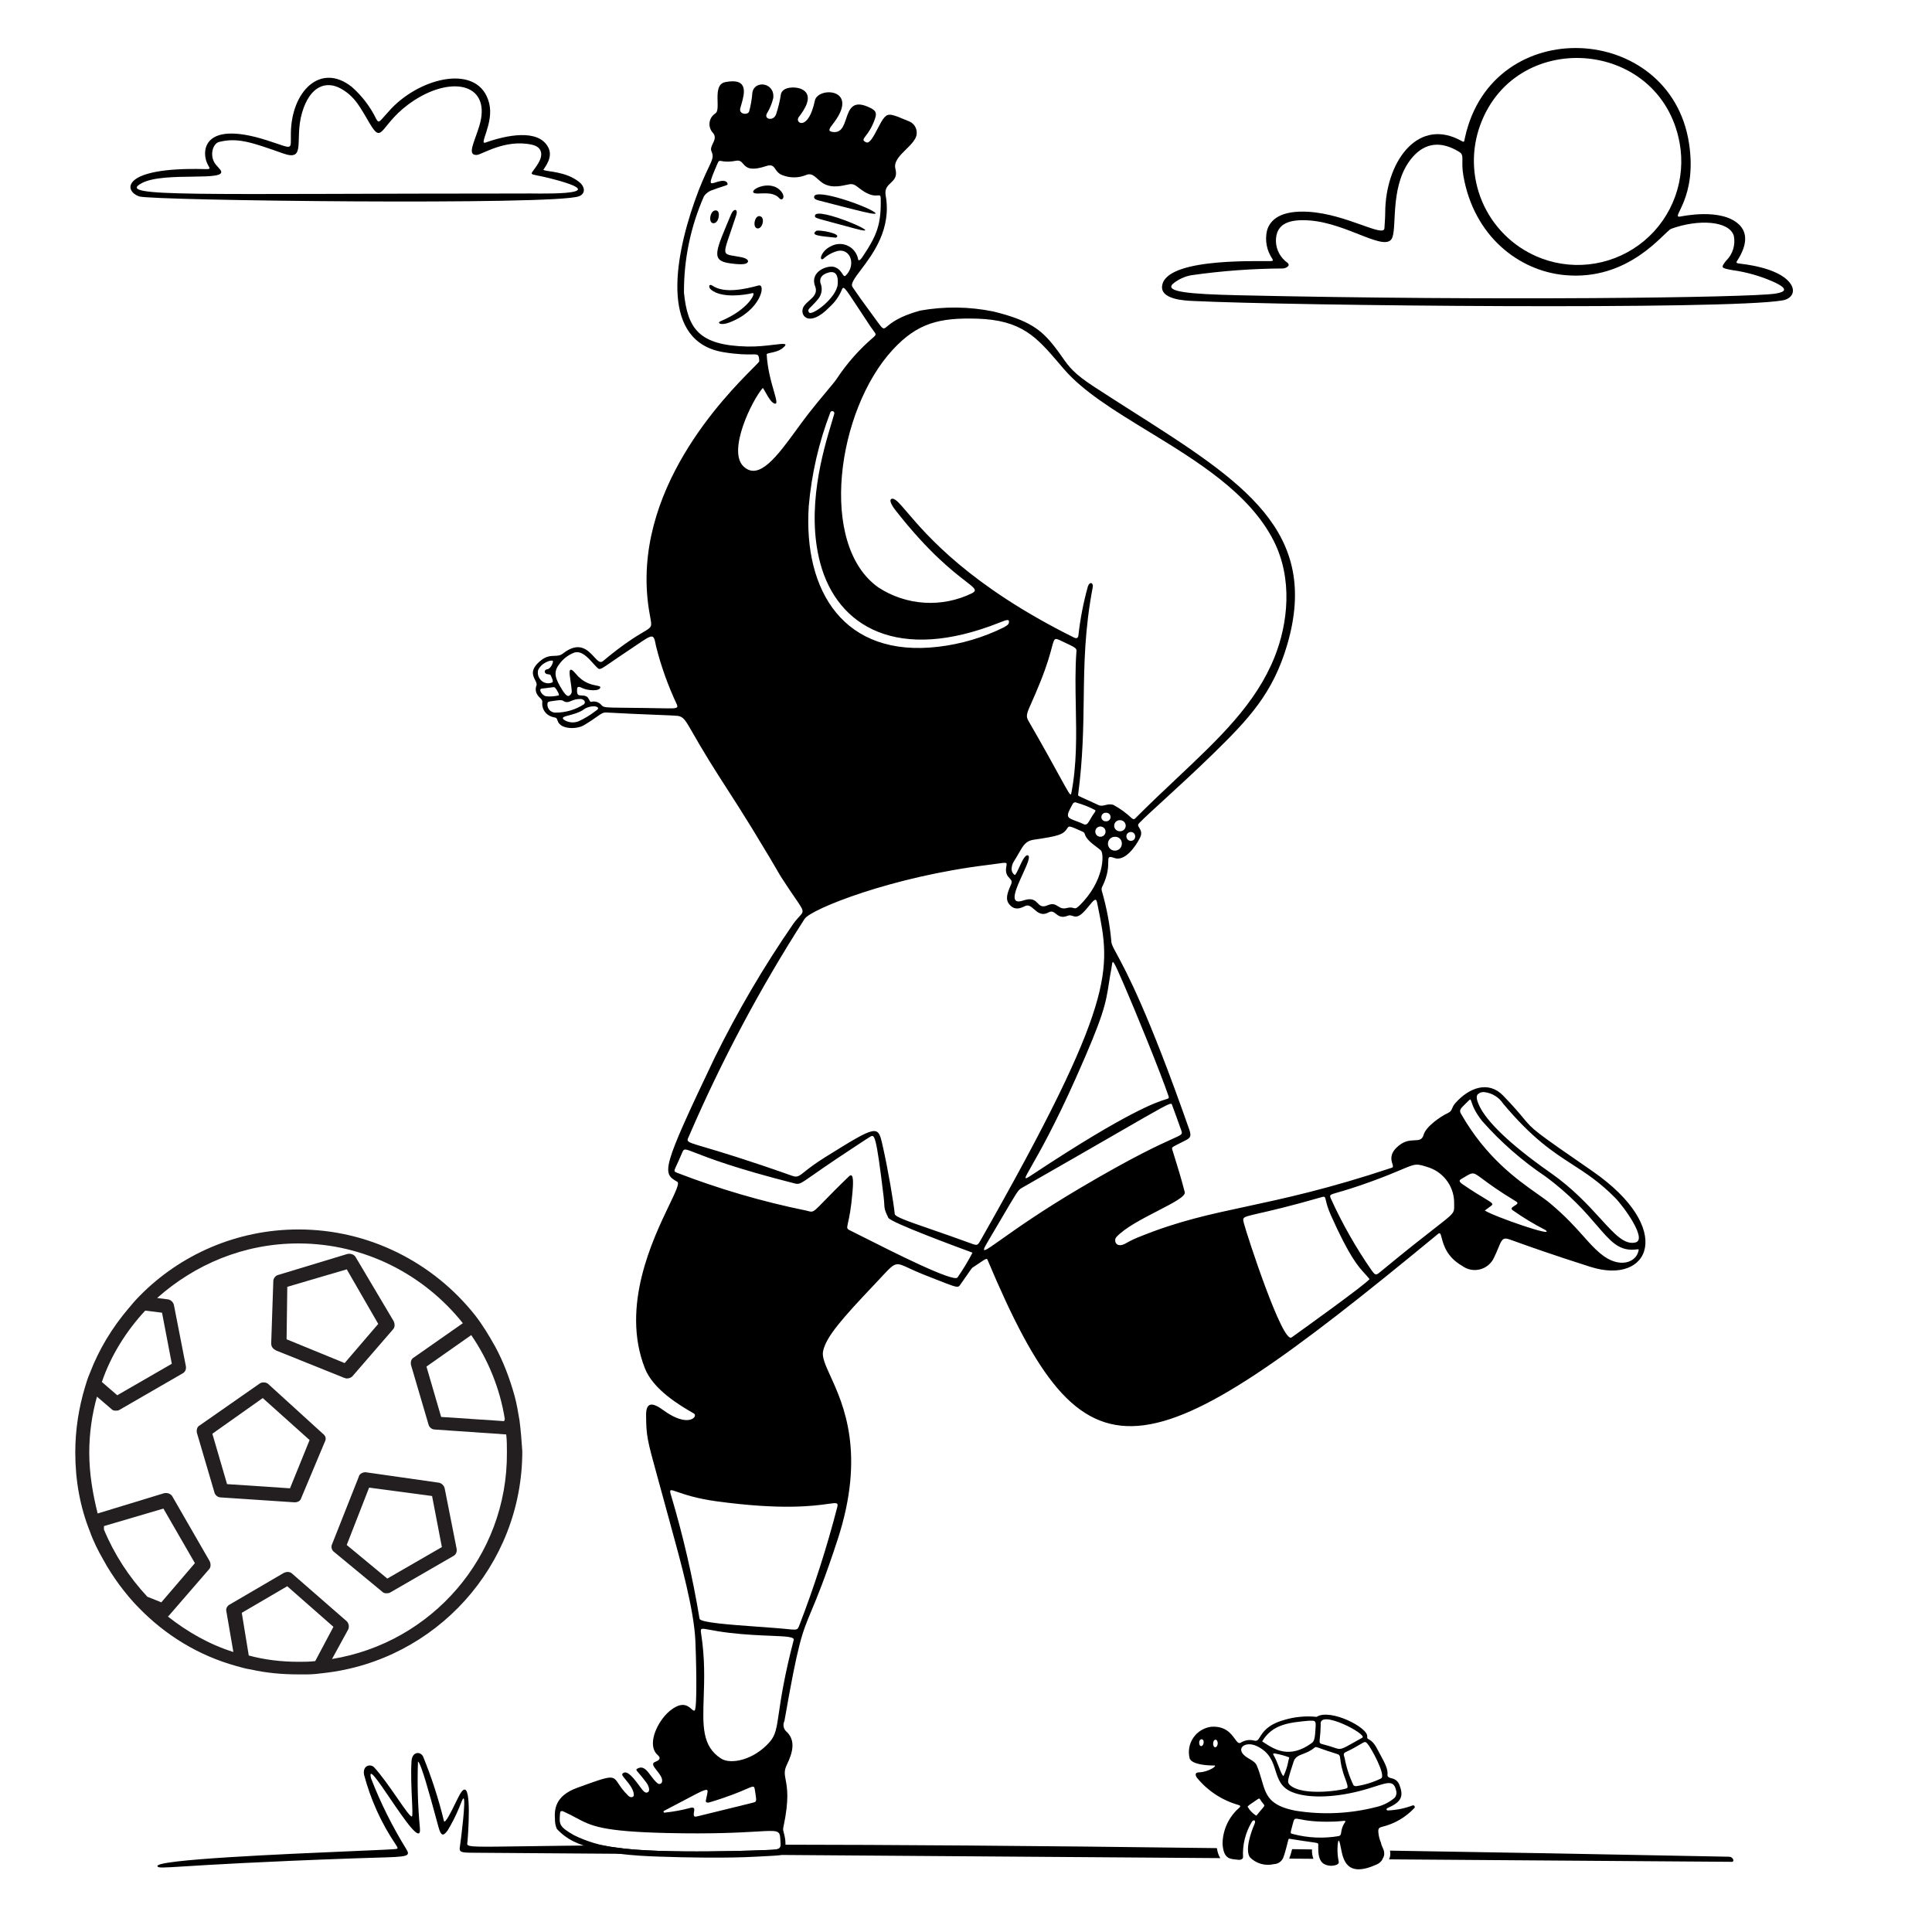 <svg width="154" height="154" viewBox="0 0 154 154" fill="none" xmlns="http://www.w3.org/2000/svg">
<path fill-rule="evenodd" clip-rule="evenodd" d="M104.58 147.418C104.565 147.672 104.603 147.927 104.69 148.165L102.765 148.151C102.85 147.937 102.92 147.686 102.995 147.396C103.52 147.403 104.048 147.411 104.58 147.418ZM96.998 147.314C97.05 147.662 97.146 147.92 97.271 148.111L37.6 147.681C36.797 147.673 36.572 147.642 36.657 147.221C36.76 146.497 37.144 143.431 36.953 143.354C36.899 143.335 36.821 143.532 36.727 143.772C36.683 143.885 36.636 144.007 36.585 144.121C36.33 144.737 36.028 145.333 35.682 145.903C35.322 146.399 35.149 146.344 34.952 145.632C34.887 145.399 34.812 145.122 34.729 144.818V144.817C34.264 143.11 33.571 140.564 33.318 140.405C33.253 142.178 33.304 143.954 33.471 145.721C33.59 147.028 32.237 145.039 31.085 143.344C30.137 141.95 29.324 140.756 29.58 141.762C30.333 143.702 31.262 145.57 32.354 147.341C32.77 147.994 32.539 148.001 29.951 148.076C29.469 148.09 28.905 148.106 28.248 148.13C20.596 148.401 16.681 148.646 14.672 148.771C12.884 148.883 12.607 148.899 12.55 148.758C12.336 148.227 22.575 147.789 28.122 147.553C30.019 147.471 31.367 147.414 31.561 147.384C31.738 147.357 31.733 147.32 31.544 147.029C30.394 145.325 29.539 143.439 29.015 141.451C28.898 140.699 29.545 140.575 29.828 140.881C30.409 141.508 31.1 142.505 31.675 143.335C32.252 144.169 32.714 144.834 32.831 144.791C32.898 144.766 32.872 144.212 32.837 143.445C32.795 142.546 32.74 141.356 32.802 140.378C32.852 139.607 33.511 139.588 33.722 140.007C34.405 141.677 34.961 143.396 35.386 145.149C35.474 145.417 35.967 144.411 36.331 143.668C36.466 143.393 36.584 143.153 36.657 143.028C37.547 141.489 37.406 144.972 37.27 146.735C37.267 146.778 37.26 146.817 37.254 146.854C37.243 146.919 37.233 146.975 37.251 147.02C37.331 147.231 37.995 147.222 41.792 147.167C43.318 147.146 45.35 147.116 48.054 147.091C48.388 147.165 48.725 147.221 49.066 147.261C52.72 147.829 61.152 147.47 61.536 147.448C62.127 147.413 62.226 147.33 62.224 147.04C70.661 147.048 81.935 147.118 96.998 147.314ZM138.047 148.406L110.725 148.209C110.836 147.967 110.842 147.74 110.797 147.514C118.89 147.642 127.87 147.801 137.837 148C138.142 148.006 138.286 148.406 138.047 148.406Z" fill="black"/>
<path fill-rule="evenodd" clip-rule="evenodd" d="M110.579 144.131C111.575 143.691 111.939 143.288 111.568 142.338C111.529 142.197 111.454 142.07 111.351 141.969C111.246 141.867 111.118 141.795 110.977 141.76C110.743 141.714 110.586 141.642 110.599 141.492C110.643 141.009 110.402 140.565 110.019 139.858C109.942 139.715 109.859 139.562 109.772 139.396C109.489 138.857 109.247 138.719 109.106 138.64C109.008 138.585 108.96 138.557 108.981 138.44C109.111 137.718 106.012 136.152 104.951 136.851C104.077 136.762 103.193 136.846 102.351 137.1C101.044 137.471 100.673 138.067 100.443 138.434C100.298 138.668 100.21 138.81 99.975 138.743C99.794 138.695 99.606 138.684 99.421 138.713C99.236 138.742 99.059 138.808 98.902 138.91C98.725 139.012 98.603 138.843 98.425 138.598C98.126 138.188 97.67 137.56 96.533 137.642C96.247 137.68 95.974 137.779 95.729 137.931C95.484 138.082 95.275 138.285 95.114 138.524C94.953 138.763 94.844 139.033 94.795 139.317C94.746 139.601 94.758 139.892 94.83 140.171C95.028 140.67 96.322 140.737 96.774 140.726C97.11 140.718 96.322 141.254 95.585 141.273C95.269 141.281 95.246 141.447 95.396 141.688C96.246 142.736 97.399 143.497 98.697 143.868C98.861 143.921 98.912 143.966 98.804 144.077C98.386 144.432 98.049 144.872 97.816 145.368C97.583 145.864 97.458 146.403 97.45 146.951C97.516 148.124 97.994 148.17 98.479 148.218C98.558 148.225 98.637 148.233 98.715 148.245C98.855 148.268 99.068 148.205 99.083 148.045C99.028 147.05 99.275 146.062 99.791 145.209C99.898 145.029 100.146 145.056 99.997 145.396C99.71 146.056 99.231 147.441 99.625 148.038C99.869 148.288 100.174 148.471 100.51 148.567C100.846 148.664 101.201 148.672 101.541 148.59C101.715 148.585 101.883 148.526 102.022 148.421C102.16 148.316 102.263 148.17 102.315 148.005C102.413 147.776 102.634 146.886 102.676 146.719L102.682 146.693C102.715 146.563 102.743 146.563 102.793 146.571C103.548 146.694 104.061 146.766 104.407 146.815C104.706 146.857 104.881 146.882 104.979 146.906C105.089 146.934 105.086 147.004 105.08 147.138C105.079 147.167 105.078 147.198 105.077 147.234C105.073 147.717 105.108 148.311 105.521 148.568C105.674 148.653 105.843 148.705 106.017 148.718C106.192 148.731 106.366 148.706 106.531 148.645C106.747 148.548 106.727 148.452 106.688 148.271C106.678 148.222 106.665 148.166 106.657 148.103C106.547 147.319 106.657 146.578 106.734 146.731C106.798 146.858 106.837 147.063 106.882 147.299C107.065 148.252 107.345 149.714 109.763 148.604C109.916 148.534 110.047 148.427 110.146 148.291C110.168 148.236 110.195 148.189 110.221 148.142C110.293 148.019 110.363 147.896 110.33 147.633C110.313 147.499 110.258 147.377 110.203 147.254C110.149 147.136 110.096 147.017 110.077 146.886C109.96 146.613 109.889 146.324 109.867 146.028C109.851 145.741 109.93 145.681 110.156 145.618C111.154 145.381 112.06 144.852 112.756 144.098C112.768 144.077 112.773 144.053 112.773 144.029C112.771 144.005 112.763 143.982 112.75 143.961C112.737 143.941 112.719 143.925 112.697 143.914C112.675 143.904 112.651 143.9 112.627 143.902C111.991 144.144 111.32 144.282 110.64 144.31C110.487 144.305 110.493 144.18 110.582 144.141L110.579 144.131ZM109.007 139C109.217 139.199 110.514 141.504 110.088 141.76C109.467 142.061 108.806 142.268 108.123 142.373C108.039 142.381 107.954 142.357 107.887 142.305C107.561 141.622 107.325 140.899 107.186 140.154C107.176 140.117 107.165 140.082 107.156 140.049C107.098 139.854 107.068 139.754 107.281 139.652C107.839 139.394 108.192 139.18 108.423 139.041C108.529 138.977 108.609 138.928 108.672 138.898C108.836 138.819 108.881 138.867 108.955 138.946C108.97 138.963 108.987 138.982 109.007 139ZM105.19 138.693C105.24 138.283 105.268 137.87 105.274 137.456C105.107 136.184 109.052 138.256 108.588 138.513C108.323 138.66 108.1 138.785 107.911 138.893C107.014 139.399 106.869 139.481 106.494 139.352C106.052 139.198 105.757 139.121 105.561 139.07C105.184 138.972 105.173 138.969 105.19 138.693ZM106.586 139.813C106.794 139.877 106.806 139.971 106.839 140.247C106.874 140.529 106.932 141.002 107.246 141.828C107.382 142.188 107.457 142.433 107.386 142.518C107.253 142.671 103.874 143.236 102.82 142.288C102.648 142.134 102.654 141.974 102.724 141.689C102.786 141.437 102.898 141.09 103.051 140.617L103.112 140.427C103.235 140.048 103.514 139.94 103.871 139.802C104.14 139.698 104.455 139.576 104.781 139.307C104.873 139.229 104.928 139.249 105.284 139.379C105.533 139.469 105.928 139.613 106.586 139.813ZM104.309 137.161C104.349 137.16 104.387 137.16 104.422 137.159C104.828 137.149 104.895 137.147 104.868 137.658C104.82 138.565 104.761 138.792 104.561 138.937C102.776 140.238 101.563 139.436 100.721 138.88C100.683 138.854 100.646 138.83 100.609 138.806C101.418 137.445 102.737 137.304 104.309 137.161ZM102.309 141.57C102.197 141.52 102.084 141.222 101.947 140.863C101.824 140.542 101.683 140.173 101.509 139.889C101.408 139.726 101.628 139.768 101.662 139.777C102.033 139.845 102.398 139.945 102.752 140.076C102.772 140.093 102.755 140.147 102.735 140.215C102.725 140.247 102.714 140.282 102.705 140.319C102.631 140.752 102.498 141.173 102.309 141.57ZM100.142 144.732C99.85 144.554 99.609 144.303 99.442 144.004C99.475 143.974 99.497 143.952 99.516 143.934C99.542 143.909 99.558 143.893 99.575 143.879C99.601 143.858 99.629 143.839 99.7 143.791C99.791 143.73 99.954 143.622 100.272 143.401C100.384 143.323 100.42 143.383 100.481 143.485C100.499 143.516 100.518 143.55 100.544 143.585C100.598 143.661 100.645 143.717 100.682 143.761C100.738 143.829 100.772 143.87 100.776 143.913C100.781 143.977 100.721 144.045 100.571 144.217C100.471 144.333 100.33 144.495 100.142 144.732ZM107.215 145.245C106.974 145.601 106.936 145.861 106.909 146.042C106.883 146.216 106.869 146.315 106.695 146.357C105.482 146.561 104.239 146.504 103.05 146.187C103.04 146.185 103.031 146.183 103.023 146.18C102.967 146.167 102.928 146.157 102.906 146.133C102.858 146.079 102.894 145.951 103.007 145.539C103.033 145.446 103.063 145.338 103.096 145.213C103.174 144.925 103.25 144.941 103.654 145.019C104.081 145.101 104.875 145.255 106.422 145.196C106.632 145.188 106.803 145.17 106.934 145.157C107.2 145.129 107.3 145.118 107.215 145.245ZM103.257 144.33C101.157 143.921 100.916 143.085 100.577 141.913C100.471 141.545 100.355 141.144 100.17 140.713C100.073 140.488 99.832 140.345 99.594 140.204C99.479 140.136 99.365 140.068 99.268 139.992C98.451 139.35 99.281 138.745 100.197 139.189C101.208 139.678 101.444 140.421 101.67 141.132C101.889 141.822 102.098 142.481 102.998 142.849C104.179 143.333 106.174 143.309 108.254 142.793C108.792 142.66 109.24 142.516 109.612 142.397C110.656 142.063 111.106 141.92 111.282 142.71C111.313 142.809 111.32 142.914 111.301 143.017C111.282 143.119 111.238 143.215 111.174 143.296C110.755 143.656 110.255 143.909 109.717 144.033C107.608 144.578 105.408 144.679 103.258 144.33H103.257ZM95.588 138.894C95.604 138.522 96.006 138.562 95.937 138.949C95.88 139.265 95.572 139.274 95.588 138.894ZM96.887 138.671C96.639 138.685 96.639 139.278 96.869 139.273C96.959 139.271 97.042 139.161 97.063 139.002C97.084 138.842 97 138.664 96.887 138.671Z" fill="black"/>
<path fill-rule="evenodd" clip-rule="evenodd" d="M126.899 93.328C122.255 90.124 122.207 90.066 121.422 89.119C121.112 88.745 120.686 88.233 119.816 87.331C118.65 86.124 117.101 86.682 115.994 87.944C115.856 88.101 115.801 88.232 115.754 88.343C115.691 88.495 115.641 88.613 115.415 88.719C114.802 89.004 113.662 89.799 113.478 90.452C113.36 90.869 113.107 90.878 112.757 90.892C112.376 90.907 111.881 90.926 111.319 91.476C110.76 92.022 110.9 92.481 110.986 92.768C111.035 92.931 111.068 93.038 110.951 93.077C105.854 94.776 102.345 95.528 99.337 96.174C96.388 96.806 93.92 97.336 90.908 98.553C90.524 98.697 90.152 98.872 89.794 99.075C88.955 99.583 88.748 98.874 88.98 98.615C89.652 97.873 91.075 97.141 92.299 96.51V96.509C93.508 95.886 94.525 95.362 94.437 95.026C94.128 93.838 93.897 93.099 93.654 92.319C93.592 92.119 93.528 91.915 93.462 91.701L93.452 91.67C93.431 91.601 93.416 91.555 93.425 91.514C93.445 91.431 93.565 91.37 93.933 91.186C94.085 91.11 94.281 91.013 94.529 90.883C94.883 90.698 94.983 90.567 94.793 90.025C91.514 80.66 89.756 77.413 89.017 76.048C88.737 75.532 88.604 75.285 88.589 75.078C88.469 73.714 88.217 72.365 87.837 71.05C87.811 70.983 87.802 70.911 87.809 70.84C87.817 70.768 87.84 70.7 87.879 70.639C88.329 69.722 88.336 69.081 88.339 68.707C88.343 68.317 88.344 68.216 88.842 68.394C89.646 68.681 90.519 67.51 90.886 66.741C91.053 66.388 90.919 66.163 90.812 65.986C90.78 65.931 90.75 65.882 90.733 65.834C90.694 65.728 90.718 65.703 90.895 65.52L90.915 65.5C91.232 65.174 91.89 64.571 92.733 63.8L92.734 63.799L92.735 63.798L92.736 63.797C93.844 62.783 95.269 61.479 96.656 60.126C99.518 57.332 101.462 55.282 102.6 51.405C105.261 42.334 99.066 38.391 90.287 32.803C89.31 32.181 88.301 31.539 87.269 30.867C85.595 29.778 85.24 29.275 84.668 28.464C84.49 28.211 84.29 27.927 84.022 27.586C82.984 26.266 82.005 25.517 79.172 24.827C77.256 24.437 75.283 24.412 73.358 24.755C71.695 25.208 71.061 25.732 70.737 25.999C70.404 26.274 70.401 26.277 69.94 25.648C68.555 23.759 68.443 23.594 68.134 23.139C68.082 23.064 68.025 22.98 67.955 22.878C67.78 22.622 68.13 22.159 68.632 21.494C69.581 20.235 71.076 18.254 70.598 15.587C70.501 15.05 70.752 14.814 71.002 14.579C71.27 14.326 71.537 14.074 71.372 13.452C71.224 12.884 71.739 12.379 72.234 11.893C72.506 11.625 72.772 11.364 72.919 11.102C72.996 10.983 73.045 10.849 73.064 10.709C73.083 10.57 73.072 10.428 73.031 10.293C72.99 10.158 72.92 10.034 72.826 9.928C72.732 9.823 72.617 9.74 72.487 9.683C71.067 9.082 70.831 8.997 70.494 9.359C70.332 9.531 70.151 9.88 69.964 10.24C69.651 10.841 69.324 11.47 69.048 11.346C68.726 11.201 68.796 11.109 69.01 10.827C69.2 10.578 69.503 10.178 69.747 9.46C69.9 9.019 69.807 8.823 69.434 8.631C67.978 7.88 67.707 8.682 67.445 9.462C67.238 10.075 67.035 10.676 66.264 10.496C65.97 10.428 66.162 10.178 66.391 9.88C66.433 9.825 66.477 9.768 66.519 9.71C68.484 7.024 65.185 6.902 64.951 8.024C64.445 10.45 63.368 9.849 63.643 9.371C63.652 9.354 63.678 9.32 63.715 9.271C64.011 8.88 65.008 7.566 63.834 7.08C63.374 6.892 62.418 6.906 62.254 7.476C62.169 8.041 62.034 8.597 61.852 9.138C61.64 9.664 60.889 9.522 61.124 9.055C61.359 8.672 61.532 8.255 61.636 7.818C61.781 6.565 60.127 6.361 59.972 7.387C59.934 7.891 59.849 8.39 59.717 8.879C59.614 9.2 58.888 9.118 59.004 8.649C59.027 8.557 59.057 8.454 59.089 8.344L59.089 8.343C59.337 7.484 59.713 6.181 57.824 6.542C57.163 6.668 57.182 7.422 57.199 8.077C57.21 8.525 57.221 8.926 57.011 9.047C56.892 9.124 56.791 9.226 56.714 9.344C56.638 9.463 56.586 9.596 56.564 9.736C56.542 9.875 56.549 10.018 56.586 10.154C56.622 10.291 56.687 10.418 56.775 10.528C57.102 10.859 56.958 11.156 56.82 11.442C56.718 11.655 56.618 11.862 56.715 12.072C56.903 12.475 56.791 12.709 56.461 13.403C56.209 13.934 55.828 14.735 55.354 16.089C53.689 20.841 52.671 27.269 57.7 28.078C58.853 28.265 59.523 28.255 59.917 28.249C60.466 28.241 60.481 28.241 60.524 28.788C60.528 28.831 60.326 29.034 59.982 29.38C57.857 31.519 50.282 39.143 51.716 48.533C51.757 48.798 51.796 49.011 51.828 49.186C51.9 49.575 51.937 49.772 51.87 49.923C51.8 50.077 51.622 50.183 51.26 50.397C50.708 50.725 49.727 51.306 48.056 52.702C47.836 52.884 47.625 52.654 47.351 52.357C46.859 51.823 46.167 51.072 44.869 52.094C44.655 52.264 44.436 52.27 44.193 52.278C43.894 52.287 43.558 52.298 43.15 52.616C42.218 53.341 42.466 53.832 42.653 54.204C42.735 54.366 42.805 54.505 42.763 54.631C42.708 54.765 42.69 54.912 42.711 55.055C42.732 55.199 42.791 55.334 42.882 55.447C42.924 55.511 42.98 55.565 43.035 55.618C43.135 55.714 43.231 55.806 43.232 55.942C43.199 56.163 43.236 56.388 43.337 56.586C43.438 56.785 43.598 56.947 43.795 57.05C44 57.15 44.124 57.173 44.208 57.189C44.339 57.214 44.371 57.22 44.453 57.465C44.683 58.16 45.979 58.139 46.526 57.817C47.027 57.521 47.346 57.295 47.577 57.131C47.927 56.883 48.075 56.778 48.344 56.794C49.547 56.866 51.029 56.926 52.178 56.972C53.149 57.011 53.882 57.041 54.012 57.06C54.48 57.13 54.611 57.359 55.246 58.468C55.539 58.98 55.94 59.678 56.53 60.635C56.987 61.377 57.469 62.126 57.976 62.914C58.592 63.872 59.244 64.886 59.935 66.015C61.227 68.129 61.695 68.938 61.956 69.389C62.109 69.652 62.19 69.793 62.324 70.001C62.774 70.699 63.12 71.202 63.375 71.574C63.84 72.25 64.009 72.495 63.967 72.696C63.943 72.81 63.851 72.91 63.706 73.067C63.582 73.203 63.419 73.38 63.227 73.645C60.876 77.053 58.778 80.629 56.949 84.344C52.679 93.291 52.775 93.512 53.986 94.199C54.181 94.311 53.858 94.983 53.349 96.044C52.031 98.789 49.465 104.132 51.405 109.07C52.077 110.784 54.218 112.033 55.145 112.574C55.207 112.61 55.264 112.643 55.314 112.673C55.672 112.886 54.883 113.88 52.861 112.397C52.051 111.802 51.492 111.707 51.5 112.803C51.511 114.475 51.593 114.771 52.394 117.683C52.559 118.283 52.755 118.993 52.987 119.85C53.122 120.349 53.262 120.859 53.404 121.376L53.404 121.377C54.318 124.7 55.306 128.289 55.428 130.767C55.475 131.743 55.607 136.247 55.362 136.35C55.292 136.38 55.214 136.311 55.11 136.219C54.828 135.972 54.354 135.555 53.331 136.427C52.477 137.154 51.598 138.88 52.295 139.76C52.324 139.796 52.361 139.832 52.4 139.869C52.509 139.972 52.623 140.08 52.556 140.212C52.506 140.312 52.402 140.359 52.285 140.412C52.245 140.429 52.205 140.448 52.164 140.468C51.928 140.589 52.128 140.842 52.361 141.139C52.575 141.41 52.816 141.716 52.778 141.989C52.776 142.033 52.761 142.075 52.735 142.11C52.71 142.145 52.674 142.172 52.633 142.188C52.592 142.202 52.547 142.205 52.505 142.195C52.462 142.185 52.424 142.162 52.394 142.129C52.197 141.972 52.032 141.748 51.874 141.535C51.565 141.117 51.284 140.736 50.844 140.958C50.669 141.047 50.681 141.061 50.92 141.34C51.05 141.492 51.249 141.724 51.523 142.091C51.676 142.299 51.879 142.756 51.61 142.873C51.411 142.96 51.24 142.727 51.001 142.399L51 142.398C50.964 142.349 50.926 142.297 50.886 142.243C50.509 141.739 50.036 141.14 49.71 141.31C49.561 141.387 49.589 141.468 49.621 141.526C49.667 141.61 49.761 141.725 49.872 141.86C50.149 142.195 50.529 142.656 50.524 143.093C50.524 143.236 50.294 143.346 50.086 143.144C49.683 142.753 49.468 142.43 49.307 142.188C48.839 141.485 48.834 141.478 45.999 142.51C44.236 143.151 44.182 144.243 44.236 145.032C44.232 145.291 44.284 145.549 44.389 145.787C44.771 146.197 45.224 146.535 45.727 146.783C47.873 147.803 50.687 147.925 52.499 147.99C54.66 148.066 57.879 148.132 60.394 147.99C60.658 147.975 60.89 147.963 61.095 147.953C62.123 147.901 62.447 147.885 62.532 147.664C62.636 147.221 62.636 146.759 62.532 146.316C62.503 146.184 62.479 146.093 62.461 146.025C62.414 145.849 62.407 145.821 62.455 145.586C62.918 143.416 62.743 142.493 62.626 141.875C62.542 141.431 62.488 141.144 62.72 140.667C63.194 139.691 63.462 138.698 62.643 137.984C62.543 137.878 62.479 137.745 62.458 137.601C62.437 137.457 62.462 137.31 62.527 137.181C63.626 130.906 63.906 130.239 64.687 128.373C65.133 127.308 65.742 125.853 66.76 122.743C69.011 115.867 67.234 111.969 66.198 109.697C65.799 108.822 65.51 108.187 65.605 107.718C65.841 106.552 67.124 105.102 69.798 102.282C69.978 102.092 70.136 101.922 70.276 101.772C70.888 101.115 71.16 100.823 71.468 100.779C71.715 100.744 71.984 100.869 72.47 101.094C72.76 101.229 73.127 101.399 73.612 101.592C73.966 101.731 74.273 101.852 74.542 101.958L74.544 101.959C75.952 102.514 76.267 102.639 76.43 102.532C76.477 102.501 76.512 102.45 76.556 102.386L76.557 102.385L76.577 102.357L76.591 102.336C76.774 102.079 76.963 101.807 77.119 101.58L77.12 101.579H77.121C77.319 101.292 77.466 101.081 77.484 101.068C77.645 100.96 77.785 100.866 77.905 100.785C78.635 100.292 78.656 100.277 78.728 100.447C86.51 118.926 90.952 117.887 114.633 98.35C114.797 98.215 114.838 98.37 114.918 98.676C115.057 99.207 115.315 100.195 116.549 100.902C116.749 101.051 116.981 101.153 117.225 101.202C117.47 101.25 117.722 101.244 117.964 101.183C118.207 101.122 118.432 101.009 118.624 100.85C118.817 100.691 118.972 100.493 119.079 100.267C119.234 99.948 119.345 99.68 119.435 99.462C119.705 98.81 119.791 98.602 120.331 98.796C120.439 98.835 120.559 98.878 120.69 98.924H120.691C121.789 99.319 123.709 100.008 126.77 100.979C131.532 102.493 133.567 97.929 126.909 93.336L126.899 93.328ZM42.895 53.41C43.179 52.797 43.96 52.573 44.07 52.682C44.125 52.737 43.929 53.315 43.605 53.352C43.396 53.376 43.333 53.632 43.581 53.726C43.612 53.738 43.653 53.742 43.697 53.746C43.781 53.755 43.87 53.764 43.896 53.828C43.905 53.851 43.919 53.882 43.936 53.917C44.007 54.067 44.116 54.299 44.031 54.391C43.856 54.472 43.657 54.488 43.472 54.434C43.286 54.38 43.126 54.261 43.022 54.099C42.953 54 42.905 53.887 42.884 53.768C42.862 53.649 42.866 53.527 42.895 53.41ZM43.508 55.498C43.197 55.421 42.877 54.911 43.202 54.885C43.519 54.855 43.733 54.824 43.882 54.802C44.114 54.768 44.187 54.758 44.237 54.812C44.422 55.006 44.621 55.425 44.53 55.433C44.195 55.511 43.849 55.534 43.507 55.5L43.508 55.498ZM44.306 56.803C44.205 56.809 44.105 56.791 44.013 56.75C43.92 56.709 43.839 56.648 43.776 56.569C43.712 56.491 43.668 56.399 43.647 56.301C43.626 56.202 43.628 56.1 43.654 56.003C43.7 55.927 43.828 55.91 43.918 55.898C43.93 55.896 43.942 55.895 43.952 55.893L44.083 55.875C44.557 55.806 44.761 55.777 44.888 55.861C45.142 56.03 45.305 55.964 45.527 55.873C45.708 55.799 45.928 55.709 46.268 55.716C46.566 55.722 46.728 55.982 46.539 56.142C45.873 56.571 45.098 56.8 44.306 56.803ZM47.503 56.65C47.077 56.983 46.613 57.266 46.123 57.493C45.933 57.568 45.728 57.597 45.525 57.577C45.322 57.556 45.127 57.487 44.956 57.375C44.717 57.187 44.971 57.12 45.377 57.013C45.696 56.928 46.108 56.82 46.447 56.609C46.737 56.377 47.107 56.27 47.475 56.31C47.807 56.4 47.66 56.553 47.506 56.65H47.503ZM53.09 56.462C51.701 56.435 50.706 56.425 49.988 56.418C48.156 56.4 48.119 56.4 47.924 56.182C47.825 56.07 47.697 55.989 47.554 55.947C47.411 55.905 47.259 55.905 47.116 55.947C47.047 55.951 46.999 55.855 46.94 55.737L46.92 55.699C46.8 55.457 46.565 55.446 46.364 55.437C46.282 55.433 46.205 55.429 46.145 55.41C46.031 55.373 45.974 55.248 46.001 54.908C46.02 54.669 46.225 54.75 46.444 54.858C46.787 55.029 47.79 55.137 47.85 54.801C47.867 54.71 47.745 54.686 47.541 54.646C47.167 54.572 46.516 54.445 45.934 53.746C45.273 52.953 45.371 53.594 45.481 54.32C45.519 54.568 45.558 54.825 45.569 55.039C45.585 55.128 45.57 55.221 45.525 55.3C45.48 55.379 45.409 55.44 45.324 55.472C45.148 55.529 44.88 55.095 44.804 54.973C44.28 54.119 44.071 53.613 44.559 52.971C44.861 52.534 45.289 52.201 45.786 52.016C46.363 51.849 46.874 52.421 47.272 52.867L47.273 52.868C47.37 52.977 47.46 53.078 47.543 53.159L47.568 53.184C47.636 53.251 47.684 53.298 47.742 53.316C47.882 53.359 48.077 53.225 48.745 52.764L48.746 52.763C49.059 52.547 49.477 52.259 50.042 51.884C50.299 51.713 50.523 51.561 50.72 51.428L50.72 51.428C52.088 50.501 52.098 50.494 52.289 51.492C52.688 53.094 53.245 54.653 53.95 56.146C54.085 56.451 53.924 56.479 53.093 56.463L53.09 56.462ZM88.6 77.123C88.614 77.052 88.623 76.983 88.632 76.922C88.691 76.498 88.701 76.428 89.602 78.512C90.445 80.454 92.485 85.425 93.164 87.43C93.171 87.551 93.146 87.559 92.914 87.631C92.265 87.831 90.001 88.529 82.32 93.608C81.558 94.112 81.582 94.071 82.216 92.959C82.849 91.849 84.091 89.671 85.769 85.902C87.996 80.909 88.138 80.001 88.387 78.4C88.445 78.031 88.507 77.625 88.603 77.124L88.6 77.123ZM86.004 72.217C85.774 72.438 85.69 72.414 85.558 72.376C85.452 72.345 85.313 72.306 85.041 72.377C84.7 72.469 84.514 72.352 84.332 72.237C84.125 72.107 83.921 71.979 83.497 72.163C83.062 72.351 82.898 72.184 82.716 71.996C82.523 71.798 82.308 71.577 81.73 71.729C81.677 71.742 81.625 71.758 81.574 71.775C81.499 71.798 81.424 71.821 81.346 71.837C80.448 72.018 81.016 70.776 81.513 69.69C81.859 68.934 82.171 68.253 81.929 68.18C81.711 68.114 81.453 68.674 81.237 69.142C81.088 69.465 80.96 69.743 80.879 69.743C80.795 69.683 80.729 69.603 80.687 69.51C80.645 69.417 80.628 69.314 80.638 69.212C80.65 69.041 80.699 68.874 80.781 68.723C80.95 68.457 81.083 68.225 81.199 68.022C81.579 67.359 81.769 67.025 82.415 66.931C84.377 66.647 84.768 66.527 85.087 66.004C85.207 65.809 85.257 65.828 86.309 66.299C86.379 66.33 86.434 66.387 86.462 66.458C86.556 66.87 87.034 67.229 87.404 67.508C87.544 67.613 87.668 67.707 87.751 67.787C88.019 68.041 88.047 70.255 86.006 72.216L86.004 72.217ZM85.803 51.92C85.696 53.361 85.724 54.831 85.753 56.317C85.798 58.612 85.843 60.944 85.388 63.264C85.344 63.491 85.173 63.178 84.468 61.893C83.962 60.97 83.182 59.544 81.975 57.455C81.751 57.067 81.838 56.871 82.237 55.974C82.412 55.579 82.648 55.048 82.945 54.306C83.476 52.977 83.703 52.129 83.84 51.615C83.954 51.188 84.006 50.993 84.12 50.946C84.215 50.907 84.354 50.972 84.61 51.093L84.622 51.099L84.774 51.17C85.722 51.616 85.825 51.664 85.806 51.918L85.803 51.92ZM85.816 63.984C86.333 64.127 86.832 64.327 87.305 64.58C87.351 64.637 87.265 64.753 87.175 64.875C87.135 64.929 87.095 64.983 87.065 65.034C87.039 65.079 87.014 65.12 86.992 65.159L86.937 65.253L86.937 65.254C86.741 65.591 86.69 65.68 86.561 65.719C86.468 65.747 86.365 65.696 86.252 65.64C86.204 65.615 86.153 65.59 86.101 65.57C86.002 65.532 85.911 65.498 85.828 65.467C84.987 65.152 84.923 65.128 85.506 64.083C85.519 64.055 85.538 64.03 85.561 64.01C85.585 63.989 85.611 63.974 85.64 63.965C85.67 63.955 85.701 63.952 85.732 63.955C85.762 63.958 85.792 63.968 85.819 63.983L85.816 63.984ZM71.156 27.882C73.15 25.717 74.931 25.316 77.874 25.401C81.46 25.506 82.644 26.891 84.438 28.991C84.56 29.135 84.686 29.282 84.816 29.433C86.355 31.22 88.869 32.755 91.53 34.38C95.403 36.745 99.586 39.298 101.517 43.092C103.059 46.12 102.675 49.674 101.594 52.379C100.101 56.105 97.197 58.842 93.798 62.045C92.743 63.039 91.64 64.079 90.517 65.206C90.431 65.293 90.373 65.348 90.219 65.227C89.778 64.808 89.284 64.448 88.749 64.158C88.484 64.079 88.289 64.128 88.109 64.173C87.922 64.22 87.749 64.263 87.528 64.158C86.989 63.904 86.63 63.744 86.392 63.638C86.03 63.476 85.949 63.439 85.937 63.388C85.934 63.373 85.936 63.356 85.939 63.335L85.94 63.33C86.32 60.424 86.353 58.029 86.384 55.703C86.422 52.899 86.459 50.194 87.101 46.812C87.174 46.429 86.849 46.338 86.717 46.741C86.358 48.027 86.103 49.34 85.958 50.668C85.907 50.882 85.814 50.921 85.567 50.798C77.307 46.69 73.904 42.702 72.317 40.841C71.635 40.042 71.288 39.636 71.035 39.78C70.909 39.853 70.977 40.156 71.373 40.662C74.01 44.039 75.956 45.542 76.953 46.312C77.687 46.879 77.905 47.048 77.505 47.273C76.327 47.856 75.018 48.121 73.706 48.043C72.394 47.965 71.125 47.547 70.024 46.83C65.203 43.441 66.697 32.721 71.156 27.882ZM59.254 37.167C57.981 35.924 59.936 31.908 60.807 30.918C60.876 31.017 60.951 31.15 61.031 31.292C61.238 31.66 61.48 32.089 61.742 32.169C61.993 32.246 61.879 31.85 61.682 31.165C61.474 30.442 61.174 29.398 61.114 28.251C61.11 28.189 61.245 28.161 61.439 28.12C61.708 28.065 62.089 27.986 62.369 27.76C62.9 27.333 62.5 27.381 61.676 27.481C61.116 27.549 60.36 27.64 59.568 27.622C55.7 27.533 54.81 26.191 54.519 23.329C54.504 20.685 55.046 18.068 56.111 15.648C56.286 15.396 56.544 15.213 56.84 15.131C57.099 15.026 57.349 14.948 57.549 14.886C57.821 14.801 58.003 14.745 57.999 14.685C57.987 14.487 57.788 14.323 57.254 14.474C57.179 14.496 57.11 14.518 57.048 14.537C56.527 14.701 56.472 14.719 57.17 13.082C57.292 12.795 57.329 12.802 57.525 12.839C57.705 12.874 58.022 12.935 58.667 12.814C58.975 12.757 59.098 12.898 59.24 13.061C59.478 13.334 59.77 13.668 61.068 13.238C61.534 13.084 61.656 13.26 61.813 13.488C61.926 13.653 62.058 13.844 62.352 13.956C62.966 14.204 63.653 14.2 64.264 13.945C64.642 13.792 64.853 13.978 65.223 14.304L65.223 14.305C65.276 14.351 65.331 14.4 65.391 14.451C66.069 15.033 66.903 14.856 67.451 14.739C67.55 14.718 67.64 14.699 67.718 14.687C68.02 14.639 68.18 14.762 68.439 14.962C68.562 15.056 68.706 15.167 68.898 15.285C69.438 15.616 69.771 15.592 69.965 15.578C70.132 15.566 70.196 15.562 70.201 15.794C70.248 17.879 69.918 18.748 68.709 20.537C68.588 20.716 68.437 20.82 68.402 20.676C68.363 20.444 68.268 20.225 68.127 20.037C67.986 19.849 67.802 19.698 67.591 19.595C67.379 19.492 67.146 19.441 66.911 19.447C66.676 19.452 66.446 19.514 66.239 19.626C65.476 19.969 65.234 20.821 65.615 20.642C65.952 20.327 66.364 20.104 66.812 19.994C67.808 19.818 68.242 21.127 67.425 21.952C67.307 22.071 67.246 21.979 67.145 21.825C67.032 21.651 66.867 21.399 66.51 21.283C65.974 21.108 64.523 21.644 64.971 22.807C65.183 23.357 64.847 23.657 64.499 23.968C64.357 24.094 64.213 24.223 64.103 24.37C63.61 25.035 64.41 26.254 66.129 24.469C66.54 24.1 66.866 23.646 67.085 23.14C67.232 22.754 67.278 22.823 68.402 24.537C68.665 24.938 68.988 25.429 69.384 26.026C69.488 26.181 69.573 26.295 69.639 26.382C69.828 26.633 69.854 26.666 69.662 26.85C68.516 27.82 67.515 28.95 66.689 30.204C66.592 30.355 66.246 30.771 65.821 31.28L65.82 31.28L65.82 31.281C65.38 31.809 64.856 32.437 64.441 32.974C64.125 33.381 63.811 33.812 63.498 34.241C61.965 36.342 60.484 38.371 59.254 37.167ZM65.399 22.561C65.322 22.227 65.437 21.888 66.049 21.723C66.612 21.57 66.826 21.942 66.776 22.636C66.696 23.749 64.694 25.224 64.485 24.902C64.369 24.724 64.445 24.649 64.679 24.418C64.816 24.282 65.008 24.092 65.247 23.796C65.379 23.622 65.462 23.416 65.489 23.199C65.516 22.982 65.485 22.762 65.399 22.561ZM49.065 147.261C47.911 147.127 46.79 146.795 45.749 146.281C44.563 145.61 44.578 145.401 44.634 144.634L44.639 144.569C44.654 144.361 44.736 144.314 44.924 144.398C45.315 144.574 45.623 144.739 45.909 144.892C47.126 145.544 47.953 145.987 53.138 146.11C56.82 146.197 59 146.069 60.293 145.994C62.022 145.892 62.167 145.884 62.199 146.605C62.203 146.686 62.208 146.758 62.212 146.824C62.245 147.294 62.252 147.406 61.535 147.449C61.151 147.47 52.719 147.829 49.065 147.261ZM63.267 130.719C62.51 133.624 62.253 135.381 62.084 136.537C61.906 137.757 61.825 138.311 61.359 138.844C60.089 140.3 58.247 140.674 57.471 140.172C55.961 139.192 56.015 137.586 56.092 135.305C56.14 133.881 56.197 132.193 55.888 130.229C55.816 129.771 55.847 129.776 56.575 129.911C56.917 129.975 57.414 130.067 58.127 130.153C59.399 130.305 60.536 130.351 61.415 130.387C62.613 130.436 63.333 130.464 63.267 130.719ZM66.737 120.136C65.916 123.319 64.911 126.453 63.729 129.521C63.589 129.909 63.523 129.906 63.161 129.891L63.096 129.889C62.387 129.809 61.401 129.737 60.381 129.664C58.165 129.504 55.79 129.332 55.761 129.024C55.205 125.669 54.437 122.352 53.461 119.093C53.343 118.693 53.451 118.731 54.002 118.924C54.542 119.111 55.506 119.448 57.096 119.666C62.348 120.385 64.879 120.033 65.994 119.877C66.695 119.779 66.835 119.76 66.737 120.136ZM76.325 101.824C76.054 102.263 71.103 99.763 68.817 98.608L68.812 98.606C68.415 98.405 68.099 98.246 67.902 98.149L67.836 98.117C67.679 98.041 67.593 97.999 67.555 97.93C67.509 97.847 67.537 97.722 67.598 97.446C67.685 97.059 67.838 96.372 67.948 95.075L67.949 95.063C67.999 94.472 68.093 93.36 67.666 93.772C66.699 94.703 66.082 95.338 65.668 95.765C65.079 96.37 64.897 96.557 64.699 96.577C64.611 96.586 64.519 96.563 64.387 96.527C64.339 96.515 64.286 96.501 64.226 96.487C60.733 95.775 57.306 94.771 53.98 93.487L53.977 93.486C53.868 93.441 53.802 93.413 53.777 93.365C53.739 93.29 53.797 93.166 53.944 92.852C54.041 92.643 54.178 92.351 54.351 91.934C54.518 91.534 54.522 91.536 55.422 91.888C56.432 92.284 58.569 93.121 63.325 94.327C63.712 94.425 63.778 94.379 64.836 93.638C65.245 93.352 65.803 92.962 66.584 92.436C66.904 92.222 69.177 90.712 69.327 90.631C69.342 90.623 69.357 90.614 69.372 90.606C69.701 90.419 69.827 90.348 70.432 95.371C70.467 95.659 70.477 95.848 70.485 95.995C70.504 96.346 70.509 96.449 70.805 97.066C70.985 97.444 76.393 99.436 77.369 99.795H77.369C77.464 99.83 77.517 99.85 77.519 99.85C77.162 100.533 76.764 101.192 76.325 101.824ZM77.364 99.1C76.118 98.644 75.042 98.272 74.158 97.967L74.157 97.966C72.347 97.341 71.341 96.993 71.319 96.762C71.237 95.888 70.793 93.242 70.353 91.309L70.345 91.274C69.981 89.674 69.969 89.624 65.76 92.25C64.939 92.762 64.465 93.138 64.148 93.39C63.669 93.77 63.547 93.867 63.131 93.719C59.477 92.424 57.381 91.805 56.206 91.457C55.168 91.15 54.849 91.056 54.812 90.896C54.796 90.826 54.834 90.742 54.89 90.622C54.901 90.599 54.912 90.574 54.924 90.548C57.517 84.537 60.599 78.749 64.137 73.241C64.653 72.459 71.108 69.868 78.742 68.944C79.083 68.903 79.349 68.865 79.555 68.835L79.556 68.835C80.002 68.772 80.17 68.748 80.221 68.814C80.252 68.854 80.239 68.927 80.219 69.044C80.215 69.066 80.21 69.09 80.206 69.115C80.123 69.624 80.313 69.829 80.467 69.996C80.597 70.136 80.7 70.249 80.595 70.489C80.284 71.201 80.107 71.688 80.469 72.104C80.865 72.557 81.266 72.443 81.7 72.226C81.982 72.086 82.192 72.271 82.424 72.475C82.716 72.733 83.043 73.02 83.589 72.724C83.842 72.586 83.992 72.703 84.165 72.839C84.376 73.005 84.62 73.198 85.13 72.988C85.26 72.934 85.369 72.969 85.486 73.007C85.689 73.073 85.915 73.145 86.314 72.758C86.513 72.566 86.688 72.352 86.837 72.17C87.159 71.775 87.365 71.523 87.446 71.929L87.48 72.097L87.517 72.279L87.52 72.293L87.521 72.296C88.532 77.291 89.029 79.748 78.195 98.805C77.914 99.302 77.91 99.3 77.384 99.108L77.364 99.1ZM79.794 97.179C80.985 95.151 81.138 94.891 81.364 94.741C81.397 94.719 81.431 94.699 81.471 94.677L81.5 94.66C84.879 92.73 87.292 91.338 89.018 90.343L89.019 90.342C92.759 88.185 93.271 87.889 93.391 88.004C93.41 88.022 93.419 88.051 93.43 88.085C93.435 88.099 93.44 88.115 93.446 88.131C93.523 88.318 94.059 89.818 94.153 90.085C94.267 90.417 94.263 90.419 93.436 90.791C92.475 91.224 90.404 92.156 86.123 94.685C83.078 96.48 81.031 97.931 79.82 98.789C78.442 99.766 78.144 99.977 78.689 99.056C79.133 98.303 79.496 97.686 79.794 97.179ZM102.951 106.607C102.225 107.129 99.382 98.412 99.145 97.486L99.144 97.479C99.105 97.326 99.079 97.224 99.11 97.145C99.173 96.985 99.471 96.917 100.371 96.711C101.287 96.503 102.827 96.152 105.379 95.416C105.607 95.351 105.62 95.407 105.688 95.695C105.742 95.924 105.831 96.3 106.089 96.876C107.576 100.196 108.25 100.933 108.788 101.522C108.918 101.665 109.041 101.799 109.165 101.959C108.793 102.421 103.902 105.926 103.053 106.535H103.052L102.951 106.607ZM110.091 101.328L110.085 101.333C109.673 101.674 109.653 101.691 109.331 101.259C108.073 99.446 106.98 97.522 106.07 95.51C105.971 95.24 105.978 95.237 106.665 95.04C107.144 94.902 107.954 94.669 109.289 94.184C110.439 93.766 111.18 93.453 111.697 93.234C112.884 92.733 112.893 92.729 113.961 93.084C114.549 93.3 115.052 93.696 115.402 94.214C115.752 94.733 115.93 95.348 115.91 95.973C115.91 96.023 115.91 96.07 115.911 96.113C115.912 96.265 115.913 96.378 115.885 96.484C115.809 96.777 115.507 97.013 114.36 97.906C113.499 98.576 112.164 99.616 110.091 101.328ZM117.784 87.235C117.859 87.162 117.95 87.108 118.05 87.077C118.15 87.047 118.256 87.04 118.358 87.059C118.653 87.097 118.935 87.198 119.186 87.355C119.438 87.513 119.652 87.722 119.815 87.97C122.163 90.769 123.784 91.817 125.332 92.818C126.422 93.522 127.476 94.203 128.72 95.454C129.469 96.207 131.326 98.809 130.361 99.037C129.495 99.244 128.725 98.401 127.585 97.151C126.615 96.088 125.376 94.731 123.58 93.475C120.102 91.043 118.462 89.284 117.937 88.186C117.688 87.666 117.658 87.395 117.784 87.235ZM127.559 99.914C127.062 99.494 126.66 99.042 126.199 98.523C125.564 97.811 124.816 96.97 123.552 95.91C123.287 95.688 122.939 95.442 122.531 95.154C120.94 94.031 118.443 92.269 116.454 88.773C116.29 88.486 116.407 88.372 116.903 87.893L117.002 87.796C117.034 87.766 117.067 87.734 117.101 87.7C117.212 87.592 117.227 87.636 117.29 87.827C117.373 88.082 117.541 88.596 118.137 89.353C119.622 91.033 121.314 92.516 123.175 93.767C125.213 95.267 126.392 96.638 127.282 97.675C128.35 98.917 129.006 99.68 130.236 99.612C130.319 99.607 130.389 99.598 130.446 99.591C130.567 99.574 130.628 99.565 130.619 99.63C130.488 100.602 129.102 101.212 127.559 99.911V99.914ZM65.391 44.922C66.752 49.957 71.583 52.86 79.707 49.613C80.209 49.412 80.444 49.337 80.426 49.566L80.425 49.572C80.415 49.707 80.409 49.787 80.021 50.005C78.374 50.818 76.6 51.343 74.776 51.555C67.302 52.434 64.021 47.165 64.466 40.343C64.689 37.776 65.271 35.253 66.195 32.848C66.216 32.814 66.248 32.789 66.286 32.777C66.323 32.764 66.364 32.766 66.401 32.781C66.438 32.796 66.468 32.823 66.486 32.858C66.505 32.893 66.51 32.933 66.502 32.972C66.448 33.171 66.373 33.419 66.285 33.709C65.62 35.915 64.215 40.575 65.391 44.922ZM118.954 95.992C118.95 96.063 118.854 96.129 118.69 96.243C118.598 96.307 118.485 96.385 118.354 96.487C118.968 96.924 124.13 98.724 123.173 98.039C122.271 97.576 121.402 97.05 120.574 96.466C120.376 96.329 120.554 96.218 120.728 96.11C120.899 96.003 121.067 95.9 120.861 95.776C119.46 94.934 118.685 94.356 118.204 93.999C117.775 93.679 117.582 93.534 117.387 93.533C117.227 93.532 117.067 93.629 116.774 93.804C116.691 93.854 116.598 93.91 116.492 93.971C116.334 94.063 116.232 94.155 116.591 94.402C117.4 94.956 117.97 95.299 118.347 95.525C118.779 95.785 118.959 95.893 118.954 95.992ZM54.627 143.452H54.628C56.113 142.664 56.458 142.481 56.397 142.86C56.366 143.052 56.331 143.201 56.305 143.315C56.234 143.622 56.22 143.682 56.486 143.686C58.096 143.21 58.984 142.823 59.483 142.606C59.845 142.448 60.002 142.38 60.082 142.431C60.143 142.471 60.159 142.58 60.187 142.773L60.189 142.787L60.203 142.881L60.219 142.985C60.304 143.553 60.314 143.618 60.042 143.685C58.773 143.997 57.856 144.224 57.192 144.388L57.158 144.396L57.154 144.397L57.153 144.398H57.152H57.15L57.147 144.398C55.506 144.804 55.455 144.817 55.409 144.805L55.403 144.804C55.264 144.767 55.292 144.605 55.319 144.443C55.354 144.237 55.389 144.034 55.077 144.094C54.385 144.283 53.679 144.414 52.965 144.486C52.948 144.486 52.931 144.48 52.917 144.468C52.903 144.457 52.894 144.441 52.891 144.424C52.887 144.406 52.89 144.388 52.899 144.372C52.908 144.357 52.921 144.345 52.938 144.338C53.62 143.986 54.176 143.691 54.627 143.452ZM87.321 66.178C87.305 66.232 87.302 66.289 87.309 66.345C87.323 66.447 87.375 66.54 87.455 66.606C87.535 66.671 87.636 66.704 87.739 66.698C87.842 66.692 87.939 66.647 88.01 66.573C88.082 66.498 88.123 66.4 88.124 66.296C88.125 66.24 88.114 66.184 88.093 66.132C88.071 66.08 88.039 66.033 87.998 65.994C87.958 65.955 87.909 65.924 87.856 65.905C87.803 65.886 87.747 65.877 87.69 65.881C87.634 65.884 87.579 65.899 87.529 65.924C87.479 65.95 87.434 65.986 87.399 66.029C87.363 66.073 87.336 66.123 87.321 66.178ZM88.166 65.465C88.119 65.47 88.072 65.466 88.028 65.451C87.982 65.437 87.941 65.414 87.906 65.383C87.87 65.352 87.842 65.314 87.822 65.272C87.801 65.229 87.791 65.183 87.789 65.136C87.787 65.089 87.796 65.043 87.814 64.999C87.831 64.955 87.857 64.916 87.891 64.883C87.925 64.85 87.965 64.824 88.008 64.808C88.053 64.791 88.1 64.783 88.146 64.785C88.193 64.781 88.241 64.785 88.285 64.799C88.33 64.814 88.372 64.837 88.407 64.868C88.442 64.899 88.471 64.936 88.49 64.979C88.511 65.022 88.522 65.068 88.523 65.115C88.525 65.162 88.516 65.208 88.499 65.252C88.481 65.296 88.455 65.335 88.421 65.368C88.388 65.401 88.348 65.427 88.304 65.443C88.26 65.46 88.213 65.468 88.166 65.465ZM88.468 67.636C88.569 67.742 88.708 67.803 88.855 67.806C88.93 67.808 89.005 67.795 89.075 67.767C89.144 67.739 89.208 67.697 89.261 67.644C89.314 67.591 89.356 67.527 89.383 67.457C89.411 67.388 89.425 67.313 89.423 67.238C89.425 67.166 89.412 67.095 89.385 67.028C89.358 66.962 89.318 66.902 89.267 66.851C89.216 66.801 89.156 66.762 89.089 66.736C89.022 66.71 88.95 66.698 88.879 66.701C88.733 66.698 88.591 66.753 88.484 66.854C88.379 66.956 88.317 67.095 88.314 67.242C88.311 67.388 88.366 67.53 88.468 67.636ZM89.271 66.26C89.211 66.262 89.152 66.252 89.096 66.231C89.041 66.21 88.99 66.178 88.947 66.137C88.904 66.096 88.87 66.046 88.846 65.992C88.823 65.937 88.811 65.878 88.811 65.818C88.811 65.759 88.823 65.7 88.846 65.645C88.87 65.59 88.904 65.541 88.947 65.5C88.99 65.459 89.041 65.426 89.096 65.405C89.152 65.384 89.211 65.375 89.271 65.377C89.331 65.375 89.39 65.384 89.446 65.405C89.501 65.426 89.552 65.459 89.595 65.5C89.638 65.541 89.672 65.59 89.695 65.645C89.719 65.7 89.731 65.759 89.731 65.818C89.731 65.878 89.719 65.937 89.695 65.992C89.672 66.046 89.638 66.096 89.595 66.137C89.552 66.178 89.501 66.21 89.446 66.231C89.39 66.252 89.331 66.262 89.271 66.26ZM89.948 66.372C89.905 66.398 89.868 66.433 89.839 66.474C89.79 66.551 89.773 66.644 89.79 66.733C89.807 66.822 89.857 66.902 89.93 66.956C90.004 67.009 90.095 67.033 90.185 67.022C90.276 67.011 90.359 66.966 90.417 66.897C90.469 66.822 90.493 66.731 90.485 66.64C90.476 66.55 90.435 66.465 90.37 66.401C90.331 66.369 90.286 66.346 90.237 66.332C90.189 66.318 90.138 66.315 90.089 66.322C90.039 66.328 89.991 66.345 89.948 66.372Z" fill="black"/>
<path d="M60.464 22.756C59.445 23.029 57.75 23.433 56.779 22.765C56.526 22.59 56.418 22.879 56.691 23.1C57.538 23.786 59.328 23.526 59.987 23.363C60.294 23.286 59.701 24.666 57.433 25.604C57.133 25.728 57.419 25.973 58.115 25.714C60.66 24.765 61.082 22.591 60.464 22.756Z" fill="black"/>
<path d="M58.2 20.992C59.192 21.126 59.526 21.059 59.615 20.88C59.684 20.741 59.477 20.581 59.102 20.504C57.385 20.151 57.521 20.702 58.682 17.165C58.856 16.635 58.488 16.576 58.273 17.088C57.045 20.035 56.611 20.776 58.2 20.992Z" fill="black"/>
<path d="M65.246 15.975C68.22 16.737 70.176 17.285 69.731 16.932C69.104 16.434 64.996 14.984 64.893 15.676C64.865 15.858 65.082 15.933 65.246 15.975Z" fill="black"/>
<path d="M64.961 17.205C64.961 17.41 64.92 17.341 68.164 18.223C71.125 19.028 64.961 16.328 64.961 17.205Z" fill="black"/>
<path d="M60.201 15.413C60.575 15.489 61.596 15.201 62.128 15.81C62.336 16.048 62.647 15.723 62.273 15.265C61.385 14.176 59.45 15.26 60.201 15.413Z" fill="black"/>
<path d="M65.063 18.404C64.596 18.758 65.259 18.808 66.63 18.947C67.227 18.63 65.222 18.282 65.063 18.404Z" fill="black"/>
<path d="M57.272 17.364C57.327 17.123 57.327 16.757 57.033 16.77C56.642 16.788 56.489 17.517 56.714 17.733C56.874 17.885 57.181 17.763 57.272 17.364Z" fill="black"/>
<path d="M60.545 17.228C60.146 17.18 59.961 18.148 60.373 18.207C60.784 18.266 61.029 17.287 60.545 17.228Z" fill="black"/>
<path d="M11.107 15.659C9.791 15.212 9.7 13.305 16.283 13.478C16.792 13.491 16.762 13.466 16.585 13.163C16.048 12.237 15.988 9.502 21.255 11.177C23.427 11.867 23.166 12.055 23.185 10.614C23.23 7.269 25.552 4.957 28.035 6.921C28.852 7.637 29.517 8.51 29.991 9.488C30.229 9.89 30.21 9.707 31.152 8.697C33.565 6.114 38.204 5.03 38.994 8.238C39.385 9.824 38.133 11.567 38.699 11.365C40.334 10.783 42.939 10.221 43.714 11.774C44.098 12.546 43.434 13.312 43.308 13.541C43.637 13.706 45.05 13.643 46.144 14.487C46.615 14.85 46.723 15.427 46.144 15.647C44.232 16.376 12.087 15.993 11.107 15.659ZM41.874 15.424C41.874 15.377 49.846 15.731 43.812 14.206C41.9 13.723 42.233 14.158 42.926 12.979C43.291 12.358 43.238 11.719 42.4 11.534C40.264 11.062 38.401 12.332 38.007 12.35C37.21 12.386 37.784 11.406 38.197 10.069C39.228 6.727 36.128 5.972 33.006 8.004C30.246 9.804 30.557 11.664 29.484 9.863C28.727 8.589 28.301 7.67 27.129 7.041C26.017 6.445 24.716 6.811 24.08 8.975C23.444 11.139 24.438 12.892 22.577 12.234C20.076 11.35 18.952 10.945 17.464 11.314C16.947 11.441 16.651 12.47 17.219 13.14C17.331 13.272 17.456 13.396 17.561 13.533C18.335 14.544 13.108 13.626 11.296 14.6C9.154 15.748 15.333 15.424 41.874 15.424Z" fill="black"/>
<path d="M92.66 22.646C93.253 20.447 100.925 20.876 101.37 20.806C101.489 20.789 101.472 20.721 101.409 20.618C101.192 20.297 101.042 19.935 100.97 19.554C100.897 19.174 100.904 18.782 100.987 18.404C101.232 17.484 102.128 16.749 104.309 16.883C107.35 17.07 110.311 18.975 110.354 18.186C110.377 17.773 110.413 17.359 110.415 16.945C110.434 13.023 112.868 9.489 116.209 11.085C116.765 11.351 116.668 11.44 116.78 10.937C118.976 1.007 133.138 1.772 134.63 11.408C135.309 15.794 133.154 17.358 133.899 17.267C134.052 17.248 137.184 16.549 138.608 17.887C139.278 18.516 139.316 19.49 138.461 20.8C138.376 20.93 138.412 20.971 138.587 21C138.89 21.049 141.661 21.283 142.655 22.525C143.181 23.182 142.867 23.811 142.081 23.946C137.629 24.713 102.959 24.375 95.118 23.991C94.52 23.965 92.322 23.898 92.66 22.646ZM122.876 20.599C124.244 21.11 125.721 21.248 127.16 21C128.598 20.753 129.946 20.128 131.064 19.191C132.183 18.253 133.033 17.036 133.527 15.662C134.022 14.289 134.144 12.81 133.88 11.374C132.323 2.973 120.523 2.188 117.886 10.267C117.229 12.301 117.381 14.51 118.311 16.434C119.241 18.358 120.877 19.85 122.878 20.599H122.876ZM93.502 22.614C92.803 23.258 94.741 23.442 98.687 23.534C119.017 23.994 139.391 23.725 141.494 23.407C142.296 23.285 142.68 23.037 141.25 22.415C140.245 21.981 139.186 21.684 138.101 21.534C137.214 21.369 137.121 21.364 137.591 20.78C137.849 20.528 138.04 20.215 138.147 19.87C138.255 19.526 138.274 19.16 138.205 18.806C137.851 17.589 135.363 17.451 133.217 18.236C132.668 18.437 129.9 22.441 124.676 21.924C121.056 21.566 117.498 18.833 116.65 14.034C116.434 12.807 116.757 12.384 116.337 12.122C114.876 11.211 113.606 11.367 112.6 12.521C110.807 14.576 111.342 17.875 110.996 18.899C110.546 20.232 107.47 17.793 104.375 17.572C102.881 17.465 101.678 17.746 101.704 19.245C101.716 19.58 101.805 19.908 101.965 20.203C102.125 20.498 102.35 20.752 102.624 20.945C102.916 21.192 102.463 21.392 102.271 21.4C99.831 21.412 97.394 21.591 94.977 21.936C94.436 22.031 93.927 22.265 93.502 22.614Z" fill="black"/>
<path d="M22.008 107.647L27.417 109.822C27.472 109.822 27.528 109.878 27.64 109.878C27.807 109.878 27.974 109.822 28.086 109.71L31.32 105.974C31.487 105.807 31.487 105.528 31.376 105.305L28.365 100.231C28.253 100.007 27.974 99.896 27.695 99.952L22.175 101.625C21.952 101.68 21.785 101.903 21.785 102.126L21.617 107.089C21.617 107.368 21.785 107.536 22.008 107.647ZM22.9 102.573L27.64 101.179L30.149 105.528L27.472 108.651L22.844 106.755L22.9 102.573Z" fill="#231F20"/>
<path d="M28.586 117.742L26.467 123.095C26.355 123.318 26.467 123.597 26.634 123.709L30.482 126.887C30.593 126.999 30.705 126.999 30.816 126.999C30.928 126.999 30.984 126.999 31.095 126.943L36.114 124.043C36.337 123.932 36.448 123.709 36.393 123.43L35.445 118.634C35.389 118.411 35.222 118.244 34.999 118.188L29.143 117.352C28.92 117.352 28.642 117.463 28.586 117.742ZM34.441 119.248L35.222 123.318L30.872 125.828L27.638 123.151L29.422 118.578L34.441 119.248Z" fill="#231F20"/>
<path d="M21.388 110.325C21.22 110.158 20.886 110.158 20.718 110.269L15.923 113.615C15.7 113.726 15.644 114.005 15.7 114.228L17.094 118.968C17.15 119.191 17.373 119.359 17.596 119.359L23.451 119.749H23.507C23.73 119.749 23.953 119.637 24.009 119.414L25.904 114.897C26.016 114.674 25.96 114.451 25.737 114.284L21.388 110.325ZM23.116 118.634L18.098 118.299L16.927 114.284L20.942 111.44L24.678 114.786L23.116 118.634Z" fill="#231F20"/>
<path d="M41.41 113.223C41.298 112.554 41.187 111.885 41.019 111.272C40.629 109.878 40.127 108.539 39.458 107.312C38.956 106.42 38.454 105.584 37.841 104.803C34.551 100.677 29.476 98 23.788 98C18.881 98 14.364 100.007 11.13 103.298C10.796 103.632 10.517 103.967 10.238 104.301C8.955 105.807 7.896 107.536 7.171 109.431C7.004 109.822 6.892 110.156 6.781 110.547C6.279 112.22 6 113.948 6 115.789C6 118.019 6.39 120.138 7.171 122.09C7.45 122.87 7.84 123.651 8.231 124.32C8.621 125.045 9.067 125.714 9.513 126.328C10.015 126.997 10.517 127.61 11.075 128.168C13.194 130.343 15.814 131.96 18.826 132.796C19.216 132.908 19.606 133.019 19.997 133.075C21.223 133.354 22.506 133.466 23.788 133.466C24.012 133.466 24.235 133.466 24.513 133.466C24.96 133.466 25.406 133.41 25.852 133.354C34.718 132.35 41.633 124.822 41.633 115.677C41.577 114.896 41.521 114.06 41.41 113.223ZM40.239 113.112L40.183 113.279L35.164 112.945L33.993 108.93L37.562 106.42C38.9 108.372 39.848 110.658 40.239 113.112ZM11.576 104.469L12.915 104.636L13.695 108.707L9.346 111.216L8.119 110.156C8.844 108.037 10.071 106.086 11.576 104.469ZM11.744 127.276C10.294 125.714 9.123 123.93 8.286 121.922V121.644L13.026 120.25L15.536 124.599L12.859 127.722L11.744 127.276ZM25.127 132.406C24.681 132.462 24.235 132.462 23.788 132.462C22.394 132.462 21.056 132.294 19.829 131.96L19.272 128.558L22.896 126.439L26.577 129.674L25.127 132.406ZM26.465 132.239L27.748 129.897C27.859 129.674 27.803 129.395 27.636 129.228L23.287 125.436C23.119 125.268 22.84 125.268 22.617 125.38L18.324 127.889C18.101 128.001 17.989 128.224 18.045 128.447L18.602 131.681C16.651 131.068 14.922 130.064 13.361 128.837C13.361 128.837 13.361 128.837 13.416 128.837L16.651 125.101C16.818 124.934 16.818 124.655 16.707 124.432L13.751 119.302C13.64 119.079 13.361 118.967 13.082 119.023L7.784 120.64C7.394 119.079 7.115 117.461 7.115 115.789C7.115 114.227 7.338 112.722 7.729 111.327L8.9 112.331C9.011 112.443 9.123 112.443 9.234 112.443C9.346 112.443 9.402 112.443 9.513 112.387L14.532 109.487C14.755 109.376 14.866 109.153 14.811 108.874L13.863 104.022C13.807 103.799 13.64 103.632 13.416 103.576L12.524 103.465C15.536 100.788 19.439 99.115 23.788 99.115C29.086 99.115 33.826 101.625 36.893 105.472L32.989 108.205C32.766 108.316 32.711 108.595 32.766 108.818L34.16 113.558C34.216 113.781 34.439 113.948 34.662 113.948L40.35 114.339C40.406 114.785 40.406 115.287 40.406 115.789C40.462 124.097 34.384 130.956 26.465 132.239Z" fill="#231F20"/>
</svg>
